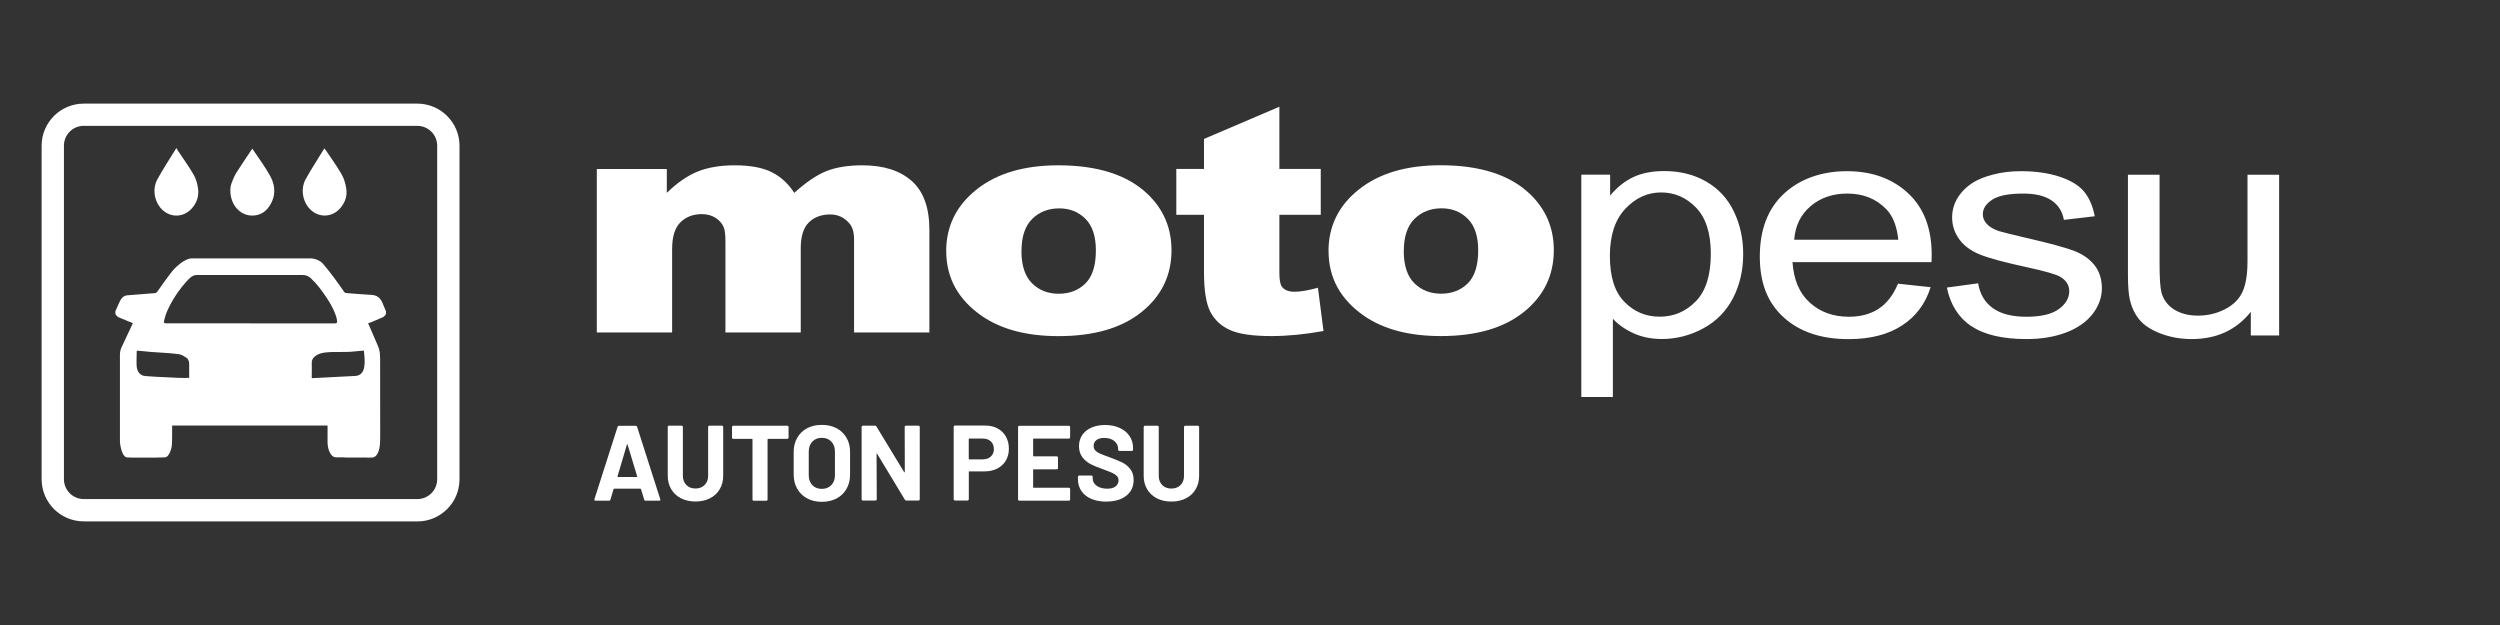 <?xml version="1.0" encoding="utf-8"?>
<svg xmlns="http://www.w3.org/2000/svg" xmlns:xlink="http://www.w3.org/1999/xlink" id="Layer_1" data-name="Layer 1" viewBox="0 0 400 100">
  <rect x="0" y="0" width="400" height="100" fill="#333333" stroke="none"/>
  <defs>
    <style>
      .cls-1 {
        fill: none;
      }

      .cls-2 {
        clip-path: url(#clippath);
      }

      .cls-3 {
        fill: #fff;
      }
    </style>
    <clipPath id="clippath">
      <rect class="cls-1" x="6.66" y="16.57" width="358" height="66.85"/>
    </clipPath>
  </defs>
  <g class="cls-2">
    <path class="cls-3" d="m51.9,23.74c.15.21.24.32.32.43.83,1.24,1.7,2.43,2.45,3.74.38.66.63,1.52.74,2.33.17,1.18-.24,2.19-.92,3.01-1.4,1.69-3.81,1.64-5.17-.1-.96-1.23-1.2-3.04-.43-4.45.93-1.7,1.99-3.28,3.01-4.96"/>
    <path class="cls-3" d="m40.37,23.79c.99,1.48,2.01,2.83,2.85,4.35.7,1.26.95,2.75.24,4.22-.73,1.51-1.84,2.16-3.19,2.13-1.62-.04-2.95-1.27-3.32-3.05-.15-.74-.15-1.49.11-2.18.22-.59.48-1.18.8-1.69.8-1.26,1.64-2.48,2.5-3.78"/>
    <path class="cls-3" d="m28.22,23.69c.13.22.19.34.26.44.84,1.27,1.73,2.48,2.5,3.82.37.63.61,1.46.71,2.24.18,1.28-.27,2.36-1.04,3.2-1.43,1.56-3.73,1.45-5.05-.23-.96-1.23-1.2-3.04-.43-4.45.93-1.7,1.98-3.29,3.04-5.01"/>
    <path class="cls-3" d="m95.46,27.04h11.23s0,3.82,0,3.82c1.62-1.59,3.25-2.72,4.9-3.4,1.65-.67,3.63-1.01,5.96-1.01,2.5,0,4.49.37,5.95,1.11,1.46.74,2.65,1.84,3.58,3.3,1.89-1.71,3.61-2.87,5.16-3.49,1.55-.61,3.47-.92,5.75-.92,3.36,0,5.99.83,7.88,2.5,1.89,1.67,2.83,4.27,2.83,7.82v16.42s-12.05,0-12.05,0v-14.9c0-1.18-.28-2.06-.82-2.63-.81-.9-1.81-1.35-3-1.35-1.41,0-2.55.43-3.42,1.28-.86.85-1.29,2.22-1.29,4.11v13.49s-12.05,0-12.05,0v-14.4c0-1.15-.08-1.93-.24-2.34-.26-.66-.7-1.19-1.33-1.59-.63-.4-1.37-.6-2.22-.6-1.38,0-2.52.43-3.41,1.31-.89.87-1.33,2.3-1.33,4.28v13.34s-12.05,0-12.05,0v-26.15Z"/>
    <path class="cls-3" d="m163.43,40.16c0,2.33.57,4.06,1.7,5.17,1.13,1.12,2.55,1.67,4.27,1.67s3.16-.55,4.27-1.65c1.11-1.1,1.67-2.86,1.67-5.29,0-2.26-.56-3.95-1.68-5.06-1.12-1.11-2.51-1.66-4.17-1.66-1.75,0-3.2.56-4.34,1.69-1.14,1.12-1.71,2.84-1.71,5.13m-12.05.03c0-3.99,1.61-7.28,4.85-9.86,3.23-2.58,7.59-3.88,13.09-3.88,6.28,0,11.03,1.52,14.24,4.55,2.58,2.45,3.87,5.46,3.87,9.04,0,4.02-1.6,7.32-4.8,9.89-3.2,2.57-7.63,3.85-13.28,3.85-5.04,0-9.12-1.07-12.23-3.2-3.82-2.64-5.73-6.11-5.73-10.39"/>
    <path class="cls-3" d="m204.7,17.08v9.95s6.62,0,6.62,0v7.34h-6.62v9.26c0,1.11.13,1.85.38,2.21.39.56,1.08.84,2.07.84.89,0,2.13-.21,3.72-.64l.89,6.92c-2.98.54-5.75.81-8.33.81-2.99,0-5.2-.32-6.62-.96-1.42-.64-2.47-1.61-3.15-2.91-.68-1.3-1.02-3.41-1.02-6.33v-9.2h-4.43v-7.34h4.43v-4.8s12.05-5.15,12.05-5.15Z"/>
    <path class="cls-3" d="m224.6,40.15c0,2.33.57,4.06,1.7,5.17s2.56,1.67,4.27,1.67,3.16-.55,4.27-1.65c1.11-1.1,1.67-2.86,1.67-5.29,0-2.26-.56-3.95-1.68-5.06-1.12-1.11-2.51-1.66-4.17-1.66-1.75,0-3.2.56-4.34,1.69-1.14,1.12-1.71,2.84-1.71,5.13m-12.05.03c0-3.99,1.61-7.28,4.85-9.86,3.23-2.58,7.59-3.88,13.09-3.88,6.28,0,11.03,1.52,14.24,4.55,2.58,2.45,3.87,5.46,3.87,9.04,0,4.02-1.6,7.32-4.8,9.89-3.2,2.57-7.63,3.85-13.28,3.85-5.04,0-9.12-1.07-12.23-3.2-3.82-2.64-5.73-6.1-5.73-10.39"/>
    <path class="cls-3" d="m364.66,53.67v-25.71h-5.06v13.78c0,2.2-.28,3.87-.83,5.02-.55,1.15-1.49,2.07-2.82,2.74-1.33.67-2.75,1-4.27,1s-2.79-.33-3.82-.98c-1.03-.65-1.7-1.55-2.02-2.7-.21-.79-.31-2.32-.31-4.6v-14.26h-5.06v15.93c0,1.86.1,3.21.31,4.07.3,1.28.82,2.35,1.56,3.23.74.88,1.87,1.61,3.4,2.19s3.17.87,4.93.87c3.99,0,7.14-1.45,9.46-4.36v3.78h4.52Zm-49.24-1.5c2.03,1.39,4.99,2.08,8.86,2.08,2.34,0,4.44-.35,6.29-1.05,1.85-.7,3.27-1.7,4.26-2.98.98-1.28,1.47-2.65,1.47-4.1s-.4-2.73-1.21-3.73c-.81-1-1.92-1.76-3.33-2.29-1.41-.52-3.91-1.2-7.48-2.02-2.47-.58-3.96-.95-4.47-1.11-.88-.31-1.53-.69-1.94-1.16-.41-.45-.62-.96-.62-1.53,0-.89.5-1.66,1.49-2.32.99-.66,2.65-.99,4.97-.99,1.97,0,3.49.37,4.56,1.11,1.08.74,1.73,1.78,1.95,3.1l4.94-.58c-.32-1.66-.9-2.99-1.74-3.98-.84-.99-2.15-1.78-3.92-2.36-1.77-.58-3.83-.87-6.17-.87-1.55,0-3.01.17-4.37.52-1.36.35-2.43.77-3.22,1.27-1.05.65-1.88,1.46-2.49,2.43-.61.98-.91,2.04-.91,3.18,0,1.26.37,2.41,1.11,3.45.74,1.04,1.83,1.86,3.26,2.45,1.43.59,4,1.29,7.71,2.09,2.75.6,4.48,1.09,5.17,1.48.99.57,1.49,1.34,1.49,2.33,0,1.1-.56,2.05-1.68,2.87-1.12.81-2.85,1.22-5.17,1.22s-4.1-.46-5.38-1.38c-1.28-.92-2.06-2.24-2.35-3.97l-5,.68c.56,2.73,1.86,4.79,3.89,6.17m-25.69-19.2c1.58-1.34,3.53-2.01,5.86-2.01,2.57,0,4.65.84,6.26,2.52,1.05,1.08,1.68,2.7,1.91,4.87h-16.66c.17-2.24,1.04-4.03,2.63-5.38m10.86,16.44c-1.31.84-2.89,1.26-4.75,1.26-2.49,0-4.57-.75-6.23-2.25-1.67-1.5-2.59-3.66-2.78-6.49h22.24c.02-.52.03-.9.03-1.16,0-4.25-1.26-7.54-3.79-9.88-2.53-2.34-5.79-3.51-9.77-3.51s-7.47,1.19-10.06,3.58c-2.58,2.39-3.88,5.75-3.88,10.07s1.28,7.43,3.83,9.75c2.56,2.32,6.02,3.47,10.38,3.47,3.46,0,6.31-.73,8.54-2.18,2.23-1.45,3.75-3.49,4.58-6.13l-5.22-.56c-.77,1.84-1.81,3.18-3.12,4.02m-40.5-16.02c1.66-1.74,3.56-2.6,5.72-2.6s4.04.82,5.6,2.44c1.56,1.63,2.35,4.08,2.35,7.36,0,3.44-.8,5.98-2.4,7.62-1.6,1.64-3.53,2.46-5.77,2.46s-4.09-.79-5.65-2.37c-1.56-1.58-2.33-4.03-2.33-7.34s.83-5.83,2.49-7.57m-2.01,30.13v-12.52c.86.94,1.96,1.71,3.3,2.32,1.34.61,2.85.92,4.54.92,2.3,0,4.5-.56,6.59-1.68,2.09-1.12,3.68-2.74,4.78-4.84,1.1-2.11,1.64-4.48,1.64-7.11,0-2.45-.5-4.71-1.49-6.77-.99-2.06-2.46-3.65-4.41-4.78-1.95-1.13-4.19-1.69-6.74-1.69-1.95,0-3.6.33-4.97.98-1.37.65-2.59,1.64-3.68,2.94v-3.34h-4.61v35.57h5.06Z"/>
    <path class="cls-3" d="m13.4,20.13c-1.75,0-3.17,1.42-3.17,3.17v53.38c0,1.75,1.42,3.17,3.17,3.17h53.38c1.75,0,3.17-1.42,3.17-3.17V23.31c0-1.75-1.42-3.17-3.17-3.17H13.4Zm53.38,63.29H13.4c-3.72,0-6.74-3.02-6.74-6.74V23.31c0-3.71,3.02-6.73,6.74-6.73h53.38c3.71,0,6.74,3.02,6.74,6.73v53.38c0,3.71-3.02,6.74-6.74,6.74"/>
    <path class="cls-3" d="m58.22,56.09c-.53.05-1.04.08-1.55.14-1.57.19-3.14-.02-4.71.18-.55.07-1.09.22-1.55.59-.35.27-.56.62-.53,1.13.02.45,0,1.31,0,1.76v.61c.08,0,.13,0,.18,0,2.26-.12,4.52-.23,6.79-.35.81-.05,1.28-.54,1.43-1.44.14-.86.03-1.71-.06-2.62m-27.95,4.36c0-.62-.01-1.52,0-2.16.01-.49-.15-.87-.5-1.09-.35-.23-.74-.47-1.13-.52-1.97-.29-3.96-.26-5.93-.51-.25-.03-.51-.04-.83-.06-.01.82-.06,1.61-.02,2.39.05,1.01.57,1.6,1.4,1.67.54.05,1.09.08,1.63.11,1.25.06,2.5.13,3.75.18.53.02,1.07,0,1.63,0m9.81-8.72h0c4.51,0,9.01,0,13.51,0,.3,0,.39-.11.34-.44-.04-.26-.1-.52-.18-.77-.36-1.06-.9-2.01-1.5-2.91-.75-1.11-1.53-2.19-2.49-3.08-.4-.37-.83-.54-1.36-.54-5.63.01-11.26.01-16.89,0-.34,0-.64.1-.91.31-.17.13-.34.27-.49.43-1.39,1.49-2.55,3.17-3.4,5.12-.2.46-.33.96-.46,1.46-.08.31.01.41.29.41h13.54m18.69,21.47h-3.44c-.19,0-.38-.02-.57-.03-.34,0-.68,0-1.02,0-.88-.02-1.32-1.37-1.33-2.37,0-.82,0-1.64,0-2.46,0-.09,0-.18-.01-.26h-24.86c0,.41,0,.8,0,1.19,0,.64,0,1.29-.04,1.93-.05.66-.48,1.92-1.06,1.97-.2.02-.4.01-.6.02-.4,0-.81.02-1.21.03h-3.36c-.32-.01-.65-.02-.97-.04-.58-.04-.91-1.19-1.03-1.84-.05-.26-.08-.53-.08-.8,0-4.6,0-9.2,0-13.8,0-.44.09-.84.28-1.22.57-1.2,1.13-2.4,1.69-3.6.03-.07.06-.15.1-.23-.09-.03-.17-.06-.24-.08-.65-.27-1.3-.52-1.94-.8-.26-.11-.5-.3-.62-.6v-.4c.25-.57.49-1.15.77-1.71.25-.48.62-.81,1.13-.85,1.47-.12,2.95-.24,4.42-.35.16-.01.26-.07.37-.21.77-1.08,1.52-2.17,2.34-3.21.69-.88,2.1-2.08,3.12-2.14,6.35.01,12.7,0,19.06,0,.74,0,1.59.38,1.99.84,1.22,1.42,2.32,2.96,3.4,4.51.06.09.17.18.26.19,1.37.11,2.74.23,4.12.3.79.04,1.37.41,1.72,1.21.21.47.4.94.6,1.42v.4c-.12.3-.35.48-.6.59-.56.25-1.13.48-1.69.72-.17.07-.35.12-.57.2.53,1.21,1.05,2.39,1.55,3.58.13.32.25.66.3,1.01.06.42.07.87.07,1.3,0,3.99.01,7.98.01,11.97,0,.48-.01.97-.04,1.45-.05.91-.4,2.13-1.2,2.17-.26.01-.53.02-.79.03"/>
    <path class="cls-3" d="m187.42,80.25c.88,0,1.65-.17,2.32-.51.67-.34,1.19-.82,1.56-1.45s.56-1.34.56-2.15v-7.81c0-.06-.02-.11-.06-.15-.04-.04-.09-.06-.15-.06h-2c-.06,0-.11.02-.15.06-.04.04-.06.09-.06.15v7.82c0,.61-.19,1.09-.56,1.46-.37.37-.86.56-1.46.56s-1.09-.18-1.46-.56c-.37-.37-.56-.86-.56-1.46v-7.82c0-.06-.02-.11-.06-.15-.04-.04-.09-.06-.14-.06h-2c-.06,0-.11.02-.15.06-.04.04-.06.09-.06.15v7.81c0,.81.19,1.53.56,2.15.37.62.89,1.1,1.56,1.45.67.34,1.44.51,2.32.51m-10.43,0c1.35,0,2.41-.31,3.2-.93.79-.62,1.18-1.47,1.18-2.54,0-.72-.19-1.3-.56-1.76s-.79-.79-1.25-1.02c-.46-.23-1.1-.49-1.91-.79-.73-.26-1.27-.47-1.62-.62-.35-.15-.61-.33-.79-.52-.18-.19-.27-.43-.27-.72,0-.4.15-.71.45-.94.3-.23.72-.34,1.26-.34.68,0,1.22.17,1.62.51.39.34.59.74.59,1.22v.14c0,.06.02.1.06.15.04.04.09.06.15.06h1.97c.06,0,.11-.02.15-.06.04-.04.06-.09.06-.15v-.26c0-.73-.19-1.37-.57-1.93-.38-.55-.91-.99-1.59-1.29-.68-.31-1.45-.46-2.32-.46-.82,0-1.55.14-2.17.41-.63.27-1.12.67-1.47,1.18-.35.51-.53,1.11-.53,1.8s.18,1.28.54,1.76c.36.47.8.85,1.34,1.12.53.27,1.18.54,1.94.8.68.25,1.18.45,1.5.59s.56.31.74.5c.18.19.27.42.27.69,0,.38-.15.69-.45.95-.3.26-.75.39-1.35.39-.72,0-1.29-.16-1.71-.47-.42-.31-.63-.7-.63-1.16v-.26c0-.06-.02-.11-.06-.15s-.09-.06-.14-.06h-1.95c-.06,0-.11.02-.15.06s-.06.09-.06.15v.38c0,.72.19,1.35.56,1.89.37.54.9.96,1.58,1.25.69.29,1.48.44,2.4.44m-5.79-10.26v-1.66c0-.06-.02-.11-.06-.15-.04-.04-.09-.06-.15-.06h-7.91c-.06,0-.11.02-.15.06-.04.04-.06.09-.06.15v11.57c0,.06.02.11.06.14.04.04.09.06.15.06h7.91c.06,0,.11-.02.15-.06s.06-.09.06-.14v-1.66c0-.06-.02-.11-.06-.15s-.09-.06-.15-.06h-5.62c-.06,0-.09-.03-.09-.09v-2.77c0-.06.03-.09.09-.09h3.68c.06,0,.11-.02.15-.06.04-.04.06-.09.06-.15v-1.66c0-.06-.02-.1-.06-.15-.04-.04-.09-.06-.15-.06h-3.68c-.06,0-.09-.03-.09-.09v-2.65c0-.06.03-.09.09-.09h5.62c.06,0,.11-.02.15-.06.04-.04.06-.09.06-.15m-13.95,3.53h-2.18c-.06,0-.09-.03-.09-.09v-3.15c0-.06.03-.09.09-.09h2.18c.52,0,.95.16,1.27.46.32.31.48.71.48,1.22s-.16.89-.48,1.19c-.32.3-.74.45-1.27.45m.36-5.41h-4.83c-.06,0-.11.02-.15.06-.04.04-.06.09-.06.15v11.59c0,.06.02.11.06.14.04.04.09.06.15.06h2c.06,0,.1-.02.15-.06.04-.04.06-.09.06-.14v-4.37c0-.06.03-.09.09-.09h2.43c.76,0,1.44-.15,2.03-.45.59-.3,1.05-.73,1.37-1.27.32-.55.49-1.18.49-1.9s-.16-1.38-.47-1.94-.76-1-1.33-1.31c-.57-.31-1.23-.46-1.99-.46m-12.88.22l.02,7.19s-.01.07-.04.08c-.02,0-.04,0-.07-.04l-4.42-7.29c-.05-.09-.13-.14-.24-.14h-1.93c-.06,0-.11.02-.15.06-.04.04-.06.09-.06.15v11.57c0,.06.02.11.06.14.04.04.09.06.15.06h2c.06,0,.11-.02.15-.06.04-.04.06-.09.06-.14l-.03-7.23s.01-.07.03-.08c.02,0,.04,0,.07.04l4.43,7.33c.05.09.12.14.24.14h1.93c.06,0,.11-.02.15-.06s.06-.09.06-.14v-11.57c0-.06-.02-.11-.06-.15-.04-.04-.09-.06-.15-.06h-2c-.06,0-.11.02-.15.06-.04.04-.06.09-.06.15m-13.25,9.9c-.63,0-1.13-.2-1.52-.6-.38-.4-.57-.93-.57-1.59v-3.77c0-.66.19-1.19.57-1.6.38-.41.89-.61,1.52-.61s1.15.2,1.53.61c.38.41.57.94.57,1.6v3.77c0,.66-.19,1.19-.58,1.59-.39.4-.9.6-1.52.6m0,2.07c.9,0,1.69-.18,2.37-.54.68-.36,1.21-.87,1.58-1.53.38-.66.57-1.42.57-2.28v-3.66c0-.84-.19-1.59-.57-2.24-.38-.65-.9-1.16-1.58-1.52-.68-.36-1.47-.54-2.37-.54s-1.68.18-2.35.54c-.68.36-1.21.86-1.58,1.52-.38.65-.57,1.4-.57,2.24v3.66c0,.86.19,1.61.57,2.27.38.66.9,1.17,1.58,1.53.68.37,1.46.55,2.35.55m-5.53-12.17h-8.63c-.06,0-.11.02-.15.06-.04.04-.06.09-.06.15v1.68c0,.06.02.11.06.15.04.04.09.06.15.06h2.98c.06,0,.09.03.09.09v9.61c0,.06.02.11.06.14.04.04.09.06.14.06h2c.06,0,.11-.02.15-.06s.06-.09.06-.14v-9.61c0-.06.03-.09.09-.09h3.06c.06,0,.11-.02.15-.06.04-.04.06-.09.06-.15v-1.68c0-.06-.02-.11-.06-.15-.04-.04-.09-.06-.15-.06m-14.69,12.12c.88,0,1.65-.17,2.32-.51.67-.34,1.19-.82,1.56-1.45.37-.62.56-1.34.56-2.15v-7.81c0-.06-.02-.11-.06-.15-.04-.04-.09-.06-.14-.06h-2c-.06,0-.11.02-.15.06-.04.04-.06.09-.06.15v7.82c0,.61-.19,1.09-.56,1.46-.37.37-.86.56-1.46.56s-1.09-.18-1.46-.56c-.37-.37-.56-.86-.56-1.46v-7.82c0-.06-.02-.11-.06-.15-.04-.04-.09-.06-.15-.06h-2c-.06,0-.11.02-.15.06-.04.04-.06.09-.06.15v7.81c0,.81.19,1.53.56,2.15.37.62.89,1.1,1.56,1.45.67.34,1.44.51,2.32.51m-12.48-4.02l1.51-5.09s.03-.05.05-.06c.02,0,.04.01.05.06l1.54,5.09c.02.07,0,.1-.07.1h-3.01c-.06,0-.08-.03-.07-.1m4.5,3.89h2.17c.13,0,.19-.05.19-.15,0-.03,0-.06-.02-.09l-3.7-11.57c-.03-.11-.11-.17-.22-.17h-2.69c-.11,0-.19.06-.22.17l-3.7,11.57c-.02.08-.02.14.02.18.03.04.08.06.15.06h2.17c.11,0,.19-.06.22-.17l.5-1.68s.05-.07.09-.07h4.21s.06.02.09.07l.51,1.68c.03.11.11.17.22.17"/>
  </g>
</svg>